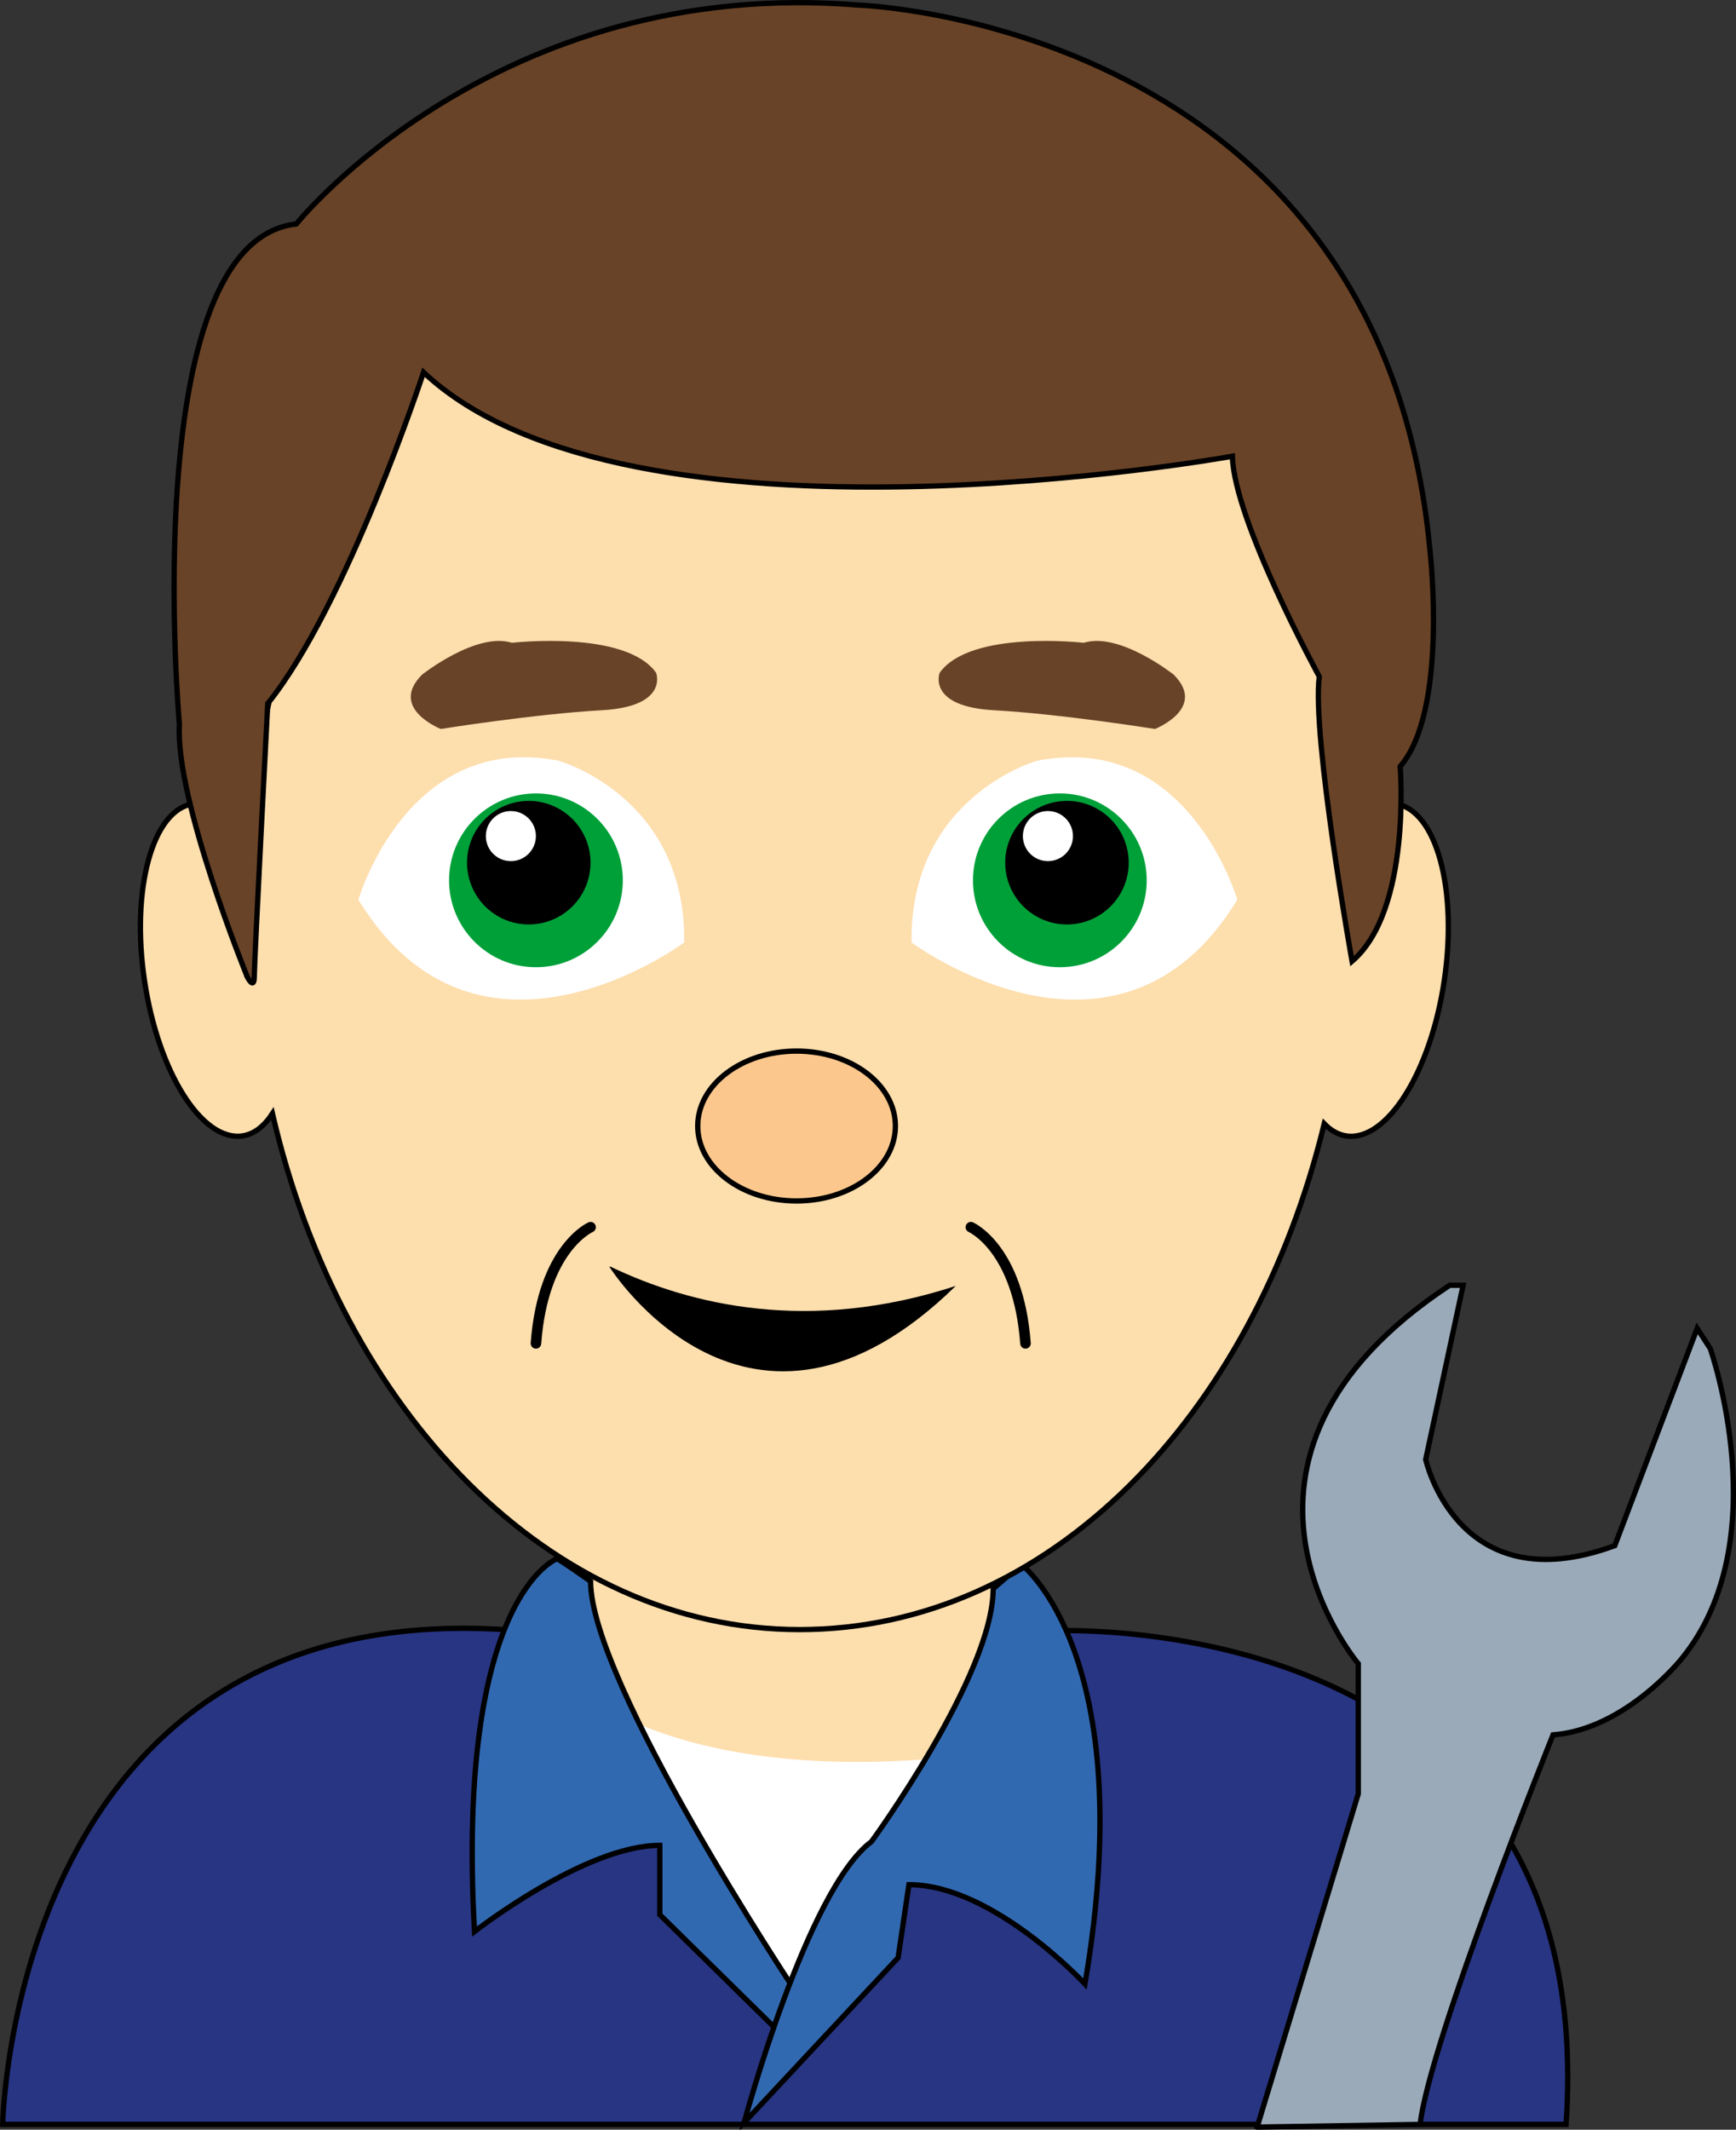 <?xml version="1.0" encoding="UTF-8"?><svg id="a" xmlns="http://www.w3.org/2000/svg" xmlns:xlink="http://www.w3.org/1999/xlink" viewBox="0 0 380.08 466.07"><rect x="0" y="0" width="380.08" height="466.07" fill="#333333" stroke="none"/><defs><style>.c,.d,.e,.f,.g{fill:none;}.d{stroke-width:.34px;}.d,.e,.f,.g{stroke:#000;}.h{fill:#694327;}.i{fill:#fbc78c;}.j{fill:#fff;}.k{fill:#fddead;}.l{fill:#00a039;}.m{fill:#9aaab9;}.n{fill:#283583;}.o{fill:#3169b1;}.e{stroke-width:.8px;}.f{stroke-width:1.16px;}.p{clip-path:url(#b);}.g{stroke-linecap:round;stroke-width:2.31px;}</style><clipPath id="b"><path class="c" d="M129.3,336.61c-2.12,0-5.4,23.94-5.4,23.94l25.91,37.39,9.51,23.94,15.28,20,21.45-34.11s20.95-22.96,22.5-24.27c1.54-1.31,5.07-33.45,5.07-33.45l-5.07-13.45h-89.24Z"/></clipPath></defs><path class="n" d="M.59,464.9s1.97-117.63,113.53-108h115.21s121.34-6.8,113.55,108H.59Z"/><path class="f" d="M.59,464.9s1.97-117.63,113.53-108h115.21s121.34-6.8,113.55,108H.59Z"/><path class="k" d="M129.3,336.61c-2.12,0-5.4,23.94-5.4,23.94l25.91,37.39,9.51,23.94,15.28,20,21.45-34.11s20.95-22.96,22.5-24.27c1.54-1.31,5.07-33.45,5.07-33.45l-5.07-13.45h-89.24Z"/><g class="p"><path class="j" d="M123.32,367.11s26.03,28.86,106.11,14.43l-29.86,63.01-33.04,2.57-43.21-80.02h0Z"/></g><path class="o" d="M121.93,341.12s-22.14,8.2-18.04,81.58c0,0,24.15-18.86,40.57-18.86v15.17l25.02,24.6,4.44-8.2s-44.62-67.23-44.62-89.36c0,0-6.96-4.92-7.37-4.92h0Z"/><path class="f" d="M121.93,341.12s-22.14,8.2-18.04,81.58c0,0,24.15-18.86,40.57-18.86v15.17l25.02,24.6,4.44-8.2s-44.62-67.23-44.62-89.36c0,0-6.96-4.92-7.37-4.92h0Z"/><path class="o" d="M162.92,464.51s13.75-51.02,27.88-61.49c0,0,26.65-36.48,26.65-55.34l6.15-5.33s26.24,19.68,13.94,91.82c0,0-20.09-21.73-38.54-21.73l-2.37,15.99-33.7,36.07h0Z"/><path class="f" d="M162.92,464.51s13.75-51.02,27.88-61.49c0,0,26.65-36.48,26.65-55.34l6.15-5.33s26.24,19.68,13.94,91.82c0,0-20.09-21.73-38.54-21.73l-2.37,15.99-33.7,36.07h0Z"/><path class="k" d="M305.59,175.92c-3.51-.53-7.14,1.58-10.43,5.53-5.88-80.95-57.4-144.25-120.11-144.25-63.44,0-115.41,64.8-120.27,147.1-3.8-5.78-8.26-9.03-12.54-8.39-8.85,1.32-13.6,18.66-10.6,38.73,3,20.07,12.61,35.26,21.46,33.94,2.56-.38,4.76-2.14,6.55-4.88,15.12,65.37,61.06,112.92,115.41,112.92s99.24-46.48,114.87-110.7c1.42,1.46,3.03,2.4,4.81,2.67,8.85,1.32,18.46-13.87,21.46-33.94,3-20.07-1.75-37.4-10.6-38.73h0Z"/><path class="f" d="M305.59,175.92c-3.51-.53-7.14,1.58-10.43,5.53-5.88-80.95-57.4-144.25-120.11-144.25-63.44,0-115.41,64.8-120.27,147.1-3.8-5.78-8.26-9.03-12.54-8.39-8.85,1.32-13.6,18.66-10.6,38.73,3,20.07,12.61,35.26,21.46,33.94,2.56-.38,4.76-2.14,6.55-4.88,15.12,65.37,61.06,112.92,115.41,112.92s99.24-46.48,114.87-110.7c1.42,1.46,3.03,2.4,4.81,2.67,8.85,1.32,18.46-13.87,21.46-33.94,3-20.07-1.75-37.4-10.6-38.73h0Z"/><path class="j" d="M78.47,196.91s10.66-36.98,43.86-30.42c0,0,27.88,7.79,27.47,39.76,0,0-45.09,33.61-71.33-9.35h0Z"/><path class="j" d="M270.9,196.91s-10.66-36.98-43.86-30.42c0,0-27.88,7.79-27.47,39.76,0,0,45.09,33.61,71.33-9.35h0Z"/><path class="h" d="M112.09,140.67s24.83-2.87,31.56,6.56c0,0,2.87,7.38-11.89,8.2-14.76,.82-35.25,4.1-35.25,4.1,0,0-11.48-4.51-4.1-11.89,0,0,11.89-9.43,19.68-6.97h0Z"/><path class="h" d="M237.29,140.67s-24.83-2.87-31.56,6.56c0,0-2.87,7.38,11.89,8.2,14.76,.82,35.25,4.1,35.25,4.1,0,0,11.48-4.51,4.1-11.89,0,0-11.89-9.43-19.68-6.97h0Z"/><path class="l" d="M117.34,211.67c10.5,0,19.02-8.52,19.02-19.02s-8.52-19.02-19.02-19.02-19.02,8.52-19.02,19.02,8.52,19.02,19.02,19.02h0Z"/><path class="l" d="M232.04,211.67c-10.5,0-19.02-8.52-19.02-19.02s8.52-19.02,19.02-19.02,19.02,8.52,19.02,19.02-8.52,19.02-19.02,19.02h0Z"/><path d="M115.77,201.91c7.25,0,13.12-5.88,13.12-13.12s-5.88-13.12-13.12-13.12-13.12,5.88-13.12,13.12,5.88,13.12,13.12,13.12h0Z"/><path class="e" d="M115.77,201.91c7.25,0,13.12-5.88,13.12-13.12s-5.88-13.12-13.12-13.12-13.12,5.88-13.12,13.12,5.88,13.12,13.12,13.12h0Z"/><path d="M233.6,201.91c-7.25,0-13.12-5.88-13.12-13.12s5.88-13.12,13.12-13.12,13.12,5.88,13.12,13.12-5.88,13.12-13.12,13.12h0Z"/><path class="e" d="M233.6,201.91c-7.25,0-13.12-5.88-13.12-13.12s5.88-13.12,13.12-13.12,13.12,5.88,13.12,13.12-5.88,13.12-13.12,13.12h0Z"/><path class="j" d="M111.85,188.62c3.12,0,5.65-2.53,5.65-5.65s-2.53-5.65-5.65-5.65-5.65,2.53-5.65,5.65,2.53,5.65,5.65,5.65h0Z"/><path class="d" d="M111.85,188.62c3.12,0,5.65-2.53,5.65-5.65s-2.53-5.65-5.65-5.65-5.65,2.53-5.65,5.65,2.53,5.65,5.65,5.65h0Z"/><path class="j" d="M229.43,188.62c-3.12,0-5.65-2.53-5.65-5.65s2.53-5.65,5.65-5.65,5.65,2.53,5.65,5.65-2.53,5.65-5.65,5.65h0Z"/><path class="d" d="M229.43,188.62c-3.12,0-5.65-2.53-5.65-5.65s2.53-5.65,5.65-5.65,5.65,2.53,5.65,5.65-2.53,5.65-5.65,5.65h0Z"/><path class="i" d="M174.4,262.82c11.95,0,21.64-7.34,21.64-16.4s-9.69-16.4-21.64-16.4-21.64,7.34-21.64,16.4,9.69,16.4,21.64,16.4h0Z"/><path class="f" d="M174.4,262.82c11.95,0,21.64-7.34,21.64-16.4s-9.69-16.4-21.64-16.4-21.64,7.34-21.64,16.4,9.69,16.4,21.64,16.4h0Z"/><path d="M133.67,277.2h-.27s30.49,48.59,75.86,4.21c-32.17,10.51-58.21,4.13-75.59-4.21h0Z"/><path class="g" d="M129.3,268.56s-10.4,4.51-11.96,25.42m95.22-25.42s10.4,4.51,11.96,25.42"/><path class="m" d="M275.24,465.48l22.14-72.93v-28.47s-37.87-44.68,20.01-82.81h2.95l-8.2,38.12s6.97,31.56,41.4,18.86l18.04-47.55,2.87,4.44s14.76,41.89-6.15,67.71c0,0-12.3,15.58-28.28,16.81,0,0-27.06,67.2-29.1,85.25l-35.66,.58h0Z"/><path class="f" d="M275.24,465.48l22.14-72.93v-28.47s-37.87-44.68,20.01-82.81h2.95l-8.2,38.12s6.97,31.56,41.4,18.86l18.04-47.55,2.87,4.44s14.76,41.89-6.15,67.71c0,0-12.3,15.58-28.28,16.81,0,0-27.06,67.2-29.1,85.25l-35.66,.58h0Z"/><path class="h" d="M54.08,213.63s-15.78-38.7-14.8-55.09c0,0-9.47-105.6,25.6-109.53,0,0,43.6-54.44,123.28-47.88,0,0,114.45,3.94,124.95,119.7,0,0,3.97,34.76-6.56,46.9,0,0,2.55,31.48-10.53,42.63,0,0-8.82-49.19-7.18-62.31,0,0-18.69-34.11-19.02-48.21,0,0-132.02,23.94-177.09-18.36,0,0-16.73,50.88-34.11,72.48,0,0-2.95,56.41-2.95,59.69s-1.6,0-1.6,0h0Z"/><path class="f" d="M54.08,213.63s-15.78-38.7-14.8-55.09c0,0-9.47-105.6,25.6-109.53,0,0,43.6-54.44,123.28-47.88,0,0,114.45,3.94,124.95,119.7,0,0,3.97,34.76-6.56,46.9,0,0,2.55,31.48-10.53,42.63,0,0-8.82-49.19-7.18-62.31,0,0-18.69-34.11-19.02-48.21,0,0-132.02,23.94-177.09-18.36,0,0-16.73,50.88-34.11,72.48,0,0-2.95,56.41-2.95,59.69s-1.6,0-1.6,0h0Z"/></svg>